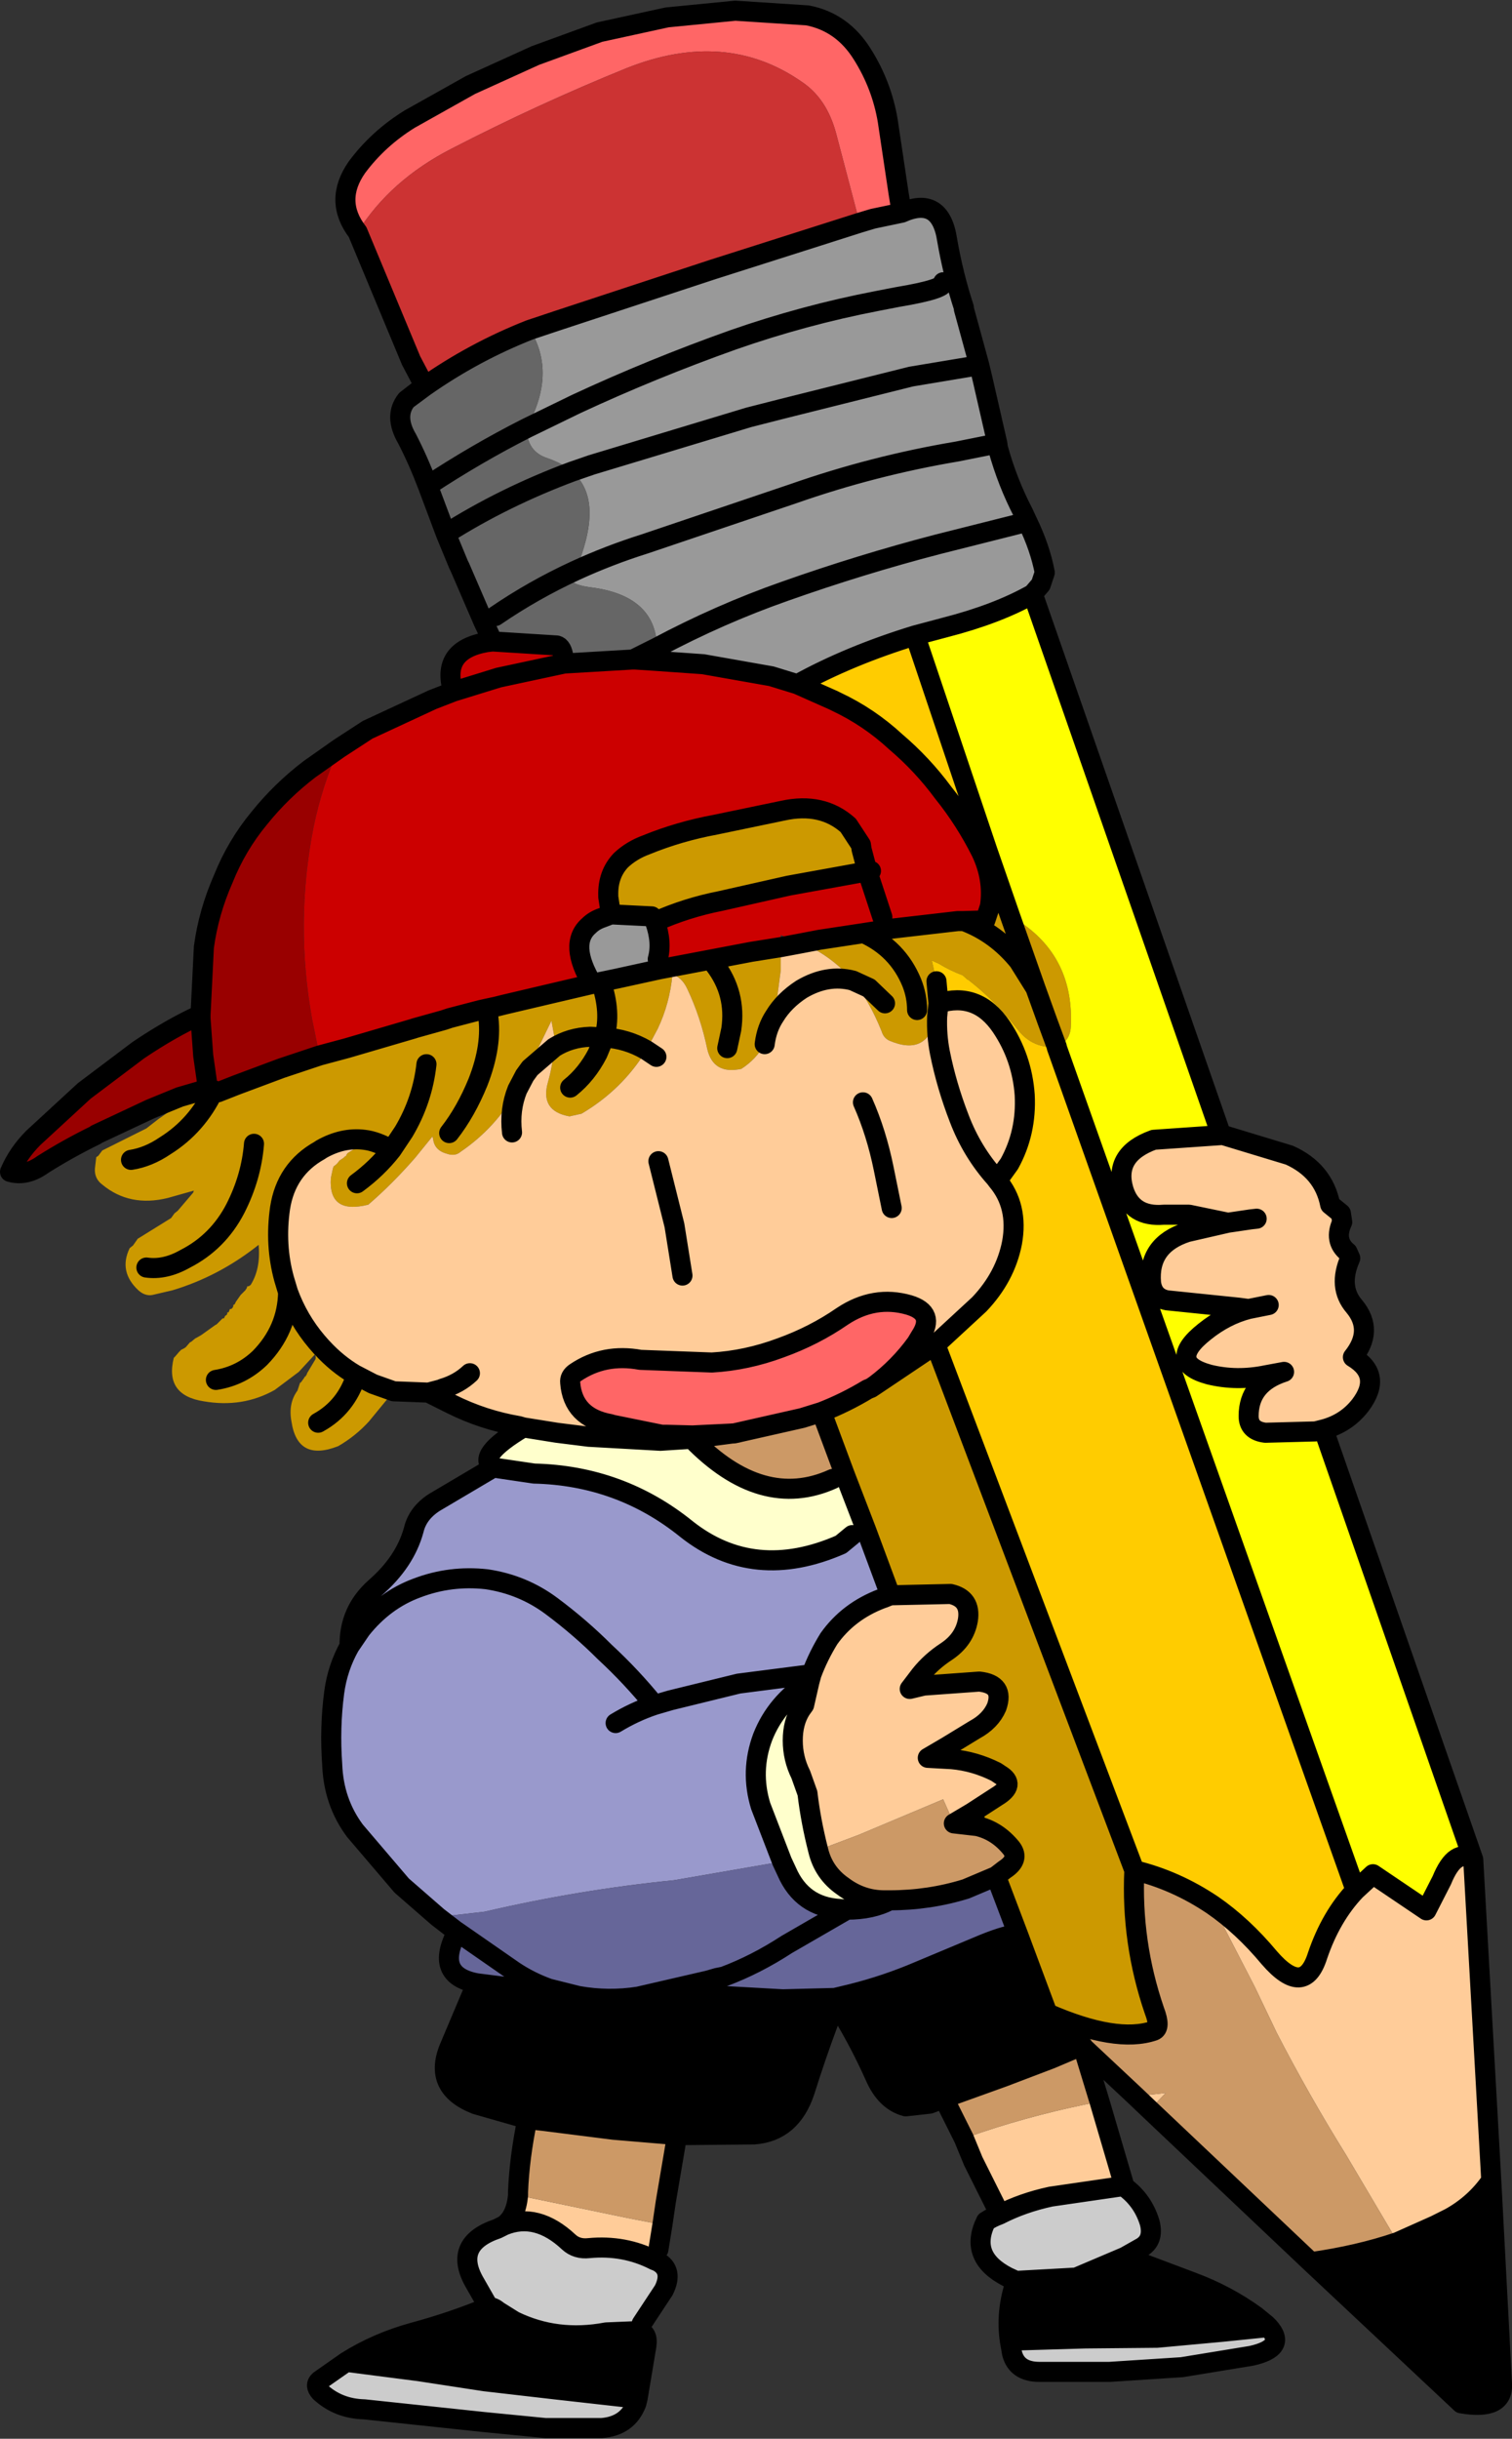 <?xml version="1.0" encoding="UTF-8" standalone="no"?>
<svg xmlns:xlink="http://www.w3.org/1999/xlink" height="182.3px" width="113.1px" xmlns="http://www.w3.org/2000/svg">
  <rect width="100%" height="100%" fill="#333333" stroke="none"/>
  <g transform="matrix(1.0, 0.0, 0.0, 1.0, 56.55, 91.15)">
    <path d="M-29.8 -73.8 Q-31.6 -76.15 -29.85 -78.65 -28.25 -80.8 -25.9 -82.25 L-21.35 -84.8 -16.5 -87.0 -11.7 -88.75 -6.65 -89.85 -1.55 -90.35 3.85 -90.0 Q6.45 -89.5 7.95 -87.1 9.4 -84.8 9.85 -82.15 L10.65 -76.8 10.9 -75.25 8.75 -74.8 7.75 -74.5 6.0 -81.15 Q5.3 -83.8 3.4 -85.05 -2.3 -89.0 -9.7 -86.05 -16.35 -83.35 -22.75 -80.05 -27.35 -77.7 -29.8 -73.8 M-7.05 16.1 L-10.5 15.4 -10.75 15.35 -10.9 15.3 Q-13.7 14.8 -13.9 12.2 -13.95 11.75 -13.5 11.45 -11.35 10.0 -8.65 10.5 L-3.3 10.7 Q-0.7 10.55 1.85 9.6 4.35 8.7 6.45 7.25 8.85 5.65 11.45 6.4 13.45 7.0 12.3 8.75 L12.0 9.25 Q10.7 11.05 8.9 12.4 L8.6 12.6 8.35 12.7 Q6.7 13.7 4.9 14.4 L3.45 14.85 -1.2 15.9 -1.65 16.0 -4.75 16.15 -6.7 16.1 -7.05 16.1" fill="#ff6666" fill-rule="evenodd" stroke="none"/>
    <path d="M-24.8 -62.3 L-25.8 -64.2 -27.8 -69.0 -29.8 -73.8 Q-27.35 -77.7 -22.75 -80.05 -16.35 -83.35 -9.7 -86.05 -2.3 -89.0 3.4 -85.05 5.3 -83.8 6.0 -81.15 L7.75 -74.5 -3.25 -71.0 -14.95 -67.15 -16.9 -66.5 Q-21.1 -64.85 -24.8 -62.25 L-24.8 -62.3" fill="#cc3333" fill-rule="evenodd" stroke="none"/>
    <path d="M10.9 -75.25 Q13.8 -76.55 14.3 -73.2 14.75 -70.6 15.55 -68.15 L15.55 -68.05 16.7 -63.85 16.95 -62.8 18.05 -58.0 18.1 -57.65 Q18.8 -55.1 20.0 -52.8 L20.3 -52.15 Q21.25 -50.2 21.6 -48.35 L21.3 -47.45 20.7 -46.75 Q18.05 -45.25 14.15 -44.25 L11.9 -43.65 Q7.0 -42.15 3.1 -40.0 L1.15 -40.6 -3.95 -41.5 -7.5 -41.75 -9.05 -41.85 -9.1 -41.9 -7.4 -42.75 Q-2.7 -45.25 2.15 -46.95 7.8 -48.95 13.55 -50.45 L20.3 -52.15 13.55 -50.45 Q7.8 -48.95 2.15 -46.95 -2.7 -45.25 -7.4 -42.75 -7.5 -46.65 -12.4 -47.25 -14.6 -47.55 -13.5 -48.5 -12.45 -51.0 -12.45 -52.8 -12.45 -54.75 -13.75 -55.9 -14.45 -56.5 -15.6 -56.9 -17.15 -57.4 -17.15 -59.15 L-17.15 -59.2 Q-14.9 -63.25 -16.9 -66.5 L-14.95 -67.15 -3.25 -71.0 7.75 -74.5 8.75 -74.8 10.9 -75.25 M16.7 -63.85 L11.6 -63.0 2.0 -60.6 -0.55 -59.95 -12.3 -56.4 -13.75 -55.9 -12.3 -56.4 -0.55 -59.95 2.0 -60.6 11.6 -63.0 16.7 -63.85 M14.0 -70.05 Q14.2 -69.55 10.6 -68.95 L9.05 -68.65 Q3.6 -67.6 -1.7 -65.75 -7.75 -63.6 -13.45 -60.95 L-17.15 -59.15 -13.45 -60.95 Q-7.75 -63.6 -1.7 -65.75 3.6 -67.6 9.05 -68.65 L10.6 -68.95 Q14.2 -69.55 14.0 -70.05 M18.05 -58.0 L15.05 -57.4 Q8.8 -56.35 2.8 -54.25 L-8.3 -50.5 Q-11.0 -49.65 -13.5 -48.5 -11.0 -49.65 -8.3 -50.5 L2.8 -54.25 Q8.8 -56.35 15.05 -57.4 L18.05 -58.0 M-12.25 -17.6 Q-14.05 -20.6 -12.5 -21.95 -12.1 -22.35 -11.5 -22.55 L-10.85 -22.8 -7.8 -22.65 -7.55 -22.25 Q-7.0 -20.7 -7.35 -19.45 L-7.2 -18.7 -10.4 -18.0 -11.6 -17.75 -12.25 -17.6" fill="#999999" fill-rule="evenodd" stroke="none"/>
    <path d="M-31.2 -35.2 L-29.05 -36.6 -24.2 -38.85 -22.65 -39.45 Q-23.6 -42.55 -20.15 -43.15 L-19.7 -43.2 -14.9 -42.9 Q-14.5 -42.8 -14.4 -42.0 L-14.35 -41.55 -9.25 -41.85 -9.05 -41.85 -7.5 -41.75 -3.95 -41.5 1.15 -40.6 3.1 -40.0 5.8 -38.8 6.0 -38.7 Q8.45 -37.55 10.45 -35.7 12.45 -34.0 14.0 -31.9 15.65 -29.85 16.85 -27.45 17.8 -25.45 17.5 -23.4 L17.15 -22.35 15.55 -22.3 15.1 -22.3 9.9 -21.7 9.65 -21.65 8.05 -21.4 4.75 -20.9 3.45 -20.65 1.85 -21.25 1.85 -20.35 -0.35 -20.0 -5.35 -19.05 -7.2 -18.7 -7.35 -19.45 Q-7.0 -20.7 -7.55 -22.25 -5.2 -23.3 -2.65 -23.8 L2.45 -24.95 7.7 -25.9 8.35 -25.95 8.55 -25.95 8.6 -26.05 8.35 -25.95 7.9 -27.65 7.85 -28.0 6.9 -29.45 Q4.95 -31.2 2.0 -30.55 L-3.05 -29.5 Q-5.75 -29.0 -8.2 -28.0 -9.3 -27.6 -10.1 -26.85 -11.1 -25.8 -11.05 -24.2 L-11.05 -24.1 -10.85 -22.8 -11.5 -22.55 Q-12.1 -22.35 -12.5 -21.95 -14.05 -20.6 -12.25 -17.6 L-15.45 -16.85 -18.85 -16.05 -19.45 -15.9 -20.15 -15.75 -20.6 -15.65 -22.9 -15.05 -23.35 -14.9 -24.15 -15.3 -24.8 -15.25 -24.9 -15.2 Q-25.55 -14.85 -25.65 -14.25 L-30.6 -12.8 -32.65 -12.25 -33.2 -14.95 Q-34.5 -22.15 -33.1 -29.3 -32.45 -32.45 -31.2 -35.2 M9.45 -22.6 L8.35 -25.95 9.45 -22.6 M-22.65 -39.45 L-19.25 -40.5 -14.35 -41.55 -19.25 -40.5 -22.65 -39.45" fill="#cc0000" fill-rule="evenodd" stroke="none"/>
    <path d="M-43.1 -9.15 L-45.3 -8.25 -49.35 -6.35 -49.4 -6.3 Q-51.45 -5.3 -53.35 -4.1 -54.6 -3.2 -55.8 -3.55 -55.2 -4.95 -54.05 -6.1 L-50.25 -9.6 -46.2 -12.65 Q-43.75 -14.3 -41.55 -15.3 L-41.3 -20.35 Q-40.95 -22.95 -39.85 -25.45 -38.85 -27.95 -37.15 -30.0 -35.5 -32.05 -33.4 -33.65 L-31.2 -35.2 Q-32.45 -32.45 -33.1 -29.3 -34.5 -22.15 -33.2 -14.95 L-32.65 -12.25 -35.5 -11.3 -38.85 -10.05 -40.25 -9.5 -40.55 -9.65 -41.0 -9.8 Q-41.0 -9.7 -41.55 -9.6 L-43.1 -9.15 M-41.55 -15.3 L-41.55 -15.0 -41.35 -12.25 -41.0 -9.8 -41.35 -12.25 -41.55 -15.0 -41.55 -15.3" fill="#990000" fill-rule="evenodd" stroke="none"/>
    <path d="M-19.7 -43.2 L-20.0 -43.85 -20.4 -44.7 -22.15 -48.75 -22.25 -48.95 -23.2 -51.25 -24.1 -53.65 -24.55 -54.85 Q-25.25 -56.7 -26.1 -58.35 -27.1 -60.05 -26.15 -61.25 L-24.8 -62.25 Q-21.1 -64.85 -16.9 -66.5 -14.9 -63.25 -17.15 -59.2 L-17.15 -59.15 Q-17.15 -57.4 -15.6 -56.9 -14.45 -56.5 -13.75 -55.9 -12.45 -54.75 -12.45 -52.8 -12.45 -51.0 -13.5 -48.5 -14.6 -47.55 -12.4 -47.25 -7.5 -46.65 -7.4 -42.75 L-9.1 -41.9 -9.25 -41.85 -14.35 -41.55 -14.4 -42.0 Q-14.5 -42.8 -14.9 -42.9 L-19.7 -43.2 M-17.15 -59.15 Q-20.9 -57.25 -24.55 -54.85 -20.9 -57.25 -17.15 -59.15 M-13.75 -55.9 Q-18.85 -54.0 -23.2 -51.25 -18.85 -54.0 -13.75 -55.9 M-13.5 -48.5 Q-16.65 -47.05 -19.5 -45.1 -16.65 -47.05 -13.5 -48.5" fill="#666666" fill-rule="evenodd" stroke="none"/>
    <path d="M-27.1 12.85 L-28.95 15.1 Q-29.95 16.2 -31.25 16.95 -34.3 18.15 -34.75 15.1 -35.0 13.75 -34.3 12.8 L-34.1 12.2 -34.05 12.2 -33.8 11.85 -33.75 11.75 -33.7 11.75 -33.65 11.65 -33.6 11.6 -33.6 11.55 -33.55 11.45 -32.95 10.45 Q-32.9 10.2 -33.0 10.1 L-34.2 11.4 -36.0 12.75 Q-38.4 14.1 -41.3 13.6 -44.25 13.15 -43.55 10.35 L-43.45 10.25 -43.15 9.9 -43.05 9.8 -43.0 9.75 -42.8 9.65 -42.65 9.55 -42.35 9.2 -42.25 9.15 -41.95 8.9 -41.85 8.85 -41.5 8.65 -40.45 7.9 -40.35 7.85 -40.25 7.75 -39.9 7.4 -39.8 7.4 -39.7 7.2 -39.6 7.15 -39.55 7.05 -39.55 7.0 -39.55 6.95 -39.45 6.95 -39.35 6.7 -39.25 6.7 -39.15 6.6 -39.1 6.5 -39.1 6.4 -39.0 6.35 -38.9 6.15 -38.55 5.65 -38.2 5.3 -38.1 5.15 -38.05 5.0 -37.95 5.0 -37.8 4.9 Q-37.05 3.7 -37.2 1.95 L-37.2 1.9 Q-40.15 4.25 -43.65 5.3 L-45.15 5.65 Q-45.7 5.75 -46.2 5.3 -47.7 3.9 -46.85 2.15 L-46.6 1.95 -46.25 1.45 -43.75 -0.1 -43.5 -0.45 -43.25 -0.65 -42.1 -2.0 -42.05 -2.15 -44.0 -1.6 Q-46.85 -0.9 -48.9 -2.6 -49.5 -3.05 -49.45 -3.8 L-49.35 -4.65 -49.2 -4.75 -48.9 -5.15 -48.8 -5.2 -45.6 -6.8 -44.7 -7.5 -43.7 -8.2 -43.65 -8.3 -43.45 -8.7 -43.45 -8.75 -43.4 -8.75 -43.25 -9.0 -43.1 -9.1 -43.1 -9.15 -41.55 -9.6 Q-41.0 -9.7 -41.0 -9.8 L-40.55 -9.65 -40.25 -9.5 -38.85 -10.05 -35.5 -11.3 -32.65 -12.25 -30.6 -12.8 -25.65 -14.25 Q-25.55 -14.85 -24.9 -15.2 L-24.8 -15.25 -24.15 -15.3 -23.35 -14.9 -25.5 -14.3 -25.65 -14.25 -25.5 -14.3 -23.35 -14.9 -22.85 -14.55 -22.9 -15.05 -20.6 -15.65 -20.15 -15.75 -19.45 -15.9 -19.35 -15.15 -19.15 -15.55 -18.85 -16.05 -15.45 -16.85 -12.25 -17.6 -11.6 -17.75 -10.4 -18.0 -7.2 -18.7 -5.35 -19.05 -0.35 -20.0 1.85 -20.35 1.85 -18.6 1.4 -15.2 0.95 -13.85 0.65 -13.1 Q0.0 -11.95 -1.1 -11.25 -3.2 -10.8 -3.65 -12.75 -4.15 -15.15 -5.15 -17.25 -5.55 -18.1 -6.25 -18.3 -6.45 -16.15 -7.35 -14.25 L-8.2 -12.65 Q-10.0 -9.7 -13.05 -7.9 L-13.95 -7.7 Q-16.2 -8.1 -15.55 -10.3 -15.2 -11.55 -15.1 -12.85 -13.9 -13.6 -12.4 -13.65 L-11.35 -13.6 Q-10.8 -15.45 -11.6 -17.75 -10.8 -15.45 -11.35 -13.6 L-12.4 -13.65 Q-13.9 -13.6 -15.1 -12.85 L-15.1 -13.75 -15.3 -14.85 -17.05 -11.25 -17.3 -10.75 -17.85 -9.7 Q-19.45 -6.85 -22.1 -5.05 -22.5 -4.7 -23.1 -4.9 -24.05 -5.15 -24.15 -6.0 L-24.2 -6.2 -25.5 -4.6 Q-27.2 -2.65 -29.0 -1.1 -32.0 -0.35 -31.8 -3.1 L-31.65 -3.8 -31.6 -3.95 -31.35 -4.15 -31.15 -4.4 -30.85 -4.6 -30.75 -4.7 -30.65 -4.75 -30.65 -4.8 -30.55 -4.95 -29.75 -5.45 -29.3 -5.95 Q-30.9 -6.15 -32.5 -5.25 L-32.65 -5.15 Q-35.15 -3.75 -35.6 -0.85 -36.0 1.9 -35.3 4.45 L-35.0 5.45 Q-34.25 7.5 -32.85 9.15 L-32.5 9.55 -32.45 9.6 Q-31.35 10.8 -30.0 11.6 L-29.9 11.65 -28.65 12.3 -27.1 12.85 M-10.85 -22.8 L-11.05 -24.1 -10.9 -24.2 -11.05 -24.2 Q-11.1 -25.8 -10.1 -26.85 -9.3 -27.6 -8.2 -28.0 -5.75 -29.0 -3.05 -29.5 L2.0 -30.55 Q4.95 -31.2 6.9 -29.45 L6.85 -28.15 7.85 -28.0 7.9 -27.65 8.35 -25.95 8.6 -26.05 8.55 -25.95 8.35 -25.95 8.2 -25.95 7.7 -25.9 8.2 -25.95 8.35 -25.95 8.2 -25.95 8.35 -25.95 7.7 -25.9 2.45 -24.95 -2.65 -23.8 Q-5.2 -23.3 -7.55 -22.25 L-7.8 -22.65 -10.85 -22.8 M-29.3 -5.95 Q-28.4 -5.85 -27.25 -5.2 L-26.35 -6.55 Q-24.95 -8.9 -24.65 -11.6 -24.95 -8.9 -26.35 -6.55 L-27.25 -5.2 Q-28.35 -3.8 -29.85 -2.7 -28.35 -3.8 -27.25 -5.2 -28.4 -5.85 -29.3 -5.95 M-46.75 -4.45 Q-45.45 -4.65 -44.2 -5.5 -41.8 -7.0 -40.55 -9.65 -41.8 -7.0 -44.2 -5.5 -45.45 -4.65 -46.75 -4.45 M-40.4 12.0 Q-38.5 11.7 -37.1 10.35 -35.05 8.25 -35.0 5.45 -35.05 8.25 -37.1 10.35 -38.5 11.7 -40.4 12.0 M-32.75 15.2 Q-30.65 14.05 -29.9 11.65 -30.65 14.05 -32.75 15.2 M-45.6 3.6 Q-44.2 3.8 -42.7 2.95 -40.25 1.7 -38.95 -0.8 -37.75 -3.15 -37.55 -5.65 -37.75 -3.15 -38.95 -0.8 -40.25 1.7 -42.7 2.95 -44.2 3.8 -45.6 3.6 M15.55 -22.3 L17.15 -22.35 17.5 -23.4 Q18.25 -23.15 19.0 -22.7 L19.95 -22.1 Q23.8 -19.4 23.55 -14.4 23.5 -13.35 22.55 -12.9 L22.5 -12.9 21.8 -14.8 20.9 -17.3 21.8 -14.8 22.5 -12.9 Q20.75 -12.75 19.65 -14.1 L18.95 -14.95 Q17.55 -16.6 15.95 -17.85 L15.9 -17.9 15.85 -17.9 15.45 -18.25 Q14.5 -18.6 13.7 -19.1 L13.15 -19.35 13.5 -17.8 Q13.7 -16.5 13.45 -15.15 12.85 -12.15 10.0 -13.35 9.55 -13.55 9.4 -14.05 8.5 -16.3 7.25 -17.85 5.65 -19.7 3.45 -20.65 L4.75 -20.9 8.05 -21.4 9.65 -21.65 9.9 -21.7 15.1 -22.3 15.55 -22.3 Q17.95 -21.4 19.65 -19.3 L20.9 -17.3 19.0 -22.7 20.9 -17.3 19.65 -19.3 Q17.95 -21.4 15.55 -22.3 M13.5 9.55 L28.3 48.65 Q28.05 54.05 29.8 59.15 30.3 60.45 29.75 60.65 26.95 61.6 21.8 59.35 L19.6 53.45 17.95 49.1 18.6 48.6 Q19.75 47.85 19.1 47.0 18.05 45.7 16.55 45.35 L16.15 44.35 18.0 43.15 Q19.5 42.25 18.25 41.5 L17.95 41.3 Q16.35 40.5 14.65 40.35 L14.3 39.4 16.35 38.15 Q17.55 37.5 18.0 36.45 18.6 34.75 16.7 34.55 L12.55 34.85 12.3 34.05 Q13.1 33.05 14.25 32.3 15.6 31.4 15.85 29.95 16.1 28.35 14.55 28.0 L10.05 28.1 8.25 23.25 6.65 19.1 4.9 14.4 Q6.7 13.7 8.35 12.7 L8.6 12.6 8.75 12.5 8.9 12.4 12.7 9.85 13.5 9.55 M9.65 -16.15 L8.45 -17.3 7.25 -17.85 8.45 -17.3 9.65 -16.15 M12.05 -15.65 Q12.05 -16.7 11.65 -17.7 10.6 -20.25 8.05 -21.4 10.6 -20.25 11.65 -17.7 12.05 -16.7 12.05 -15.65 M-2.15 -12.8 L-1.85 -14.2 Q-1.45 -16.9 -3.1 -19.05 -1.45 -16.9 -1.85 -14.2 L-2.15 -12.8 M1.4 -15.2 Q0.8 -14.3 0.65 -13.1 0.8 -14.3 1.4 -15.2 M-13.9 -9.85 Q-12.65 -10.85 -11.85 -12.4 L-11.35 -13.6 Q-9.65 -13.5 -8.2 -12.65 -9.65 -13.5 -11.35 -13.6 L-11.85 -12.4 Q-12.65 -10.85 -13.9 -9.85 M-22.95 -6.45 Q-21.7 -8.05 -20.8 -10.25 -19.7 -13.05 -20.05 -15.3 -19.7 -13.05 -20.8 -10.25 -21.7 -8.05 -22.95 -6.45" fill="#cc9900" fill-rule="evenodd" stroke="none"/>
    <path d="M34.8 -6.3 L34.95 -6.3 39.9 -4.8 Q42.45 -3.65 42.95 -1.1 L43.75 -0.45 43.85 0.2 Q43.2 1.6 44.25 2.45 L44.45 2.9 Q43.5 5.05 44.75 6.5 46.25 8.3 44.65 10.3 46.9 11.65 45.2 13.9 44.15 15.25 42.45 15.7 L41.85 15.85 38.1 15.95 Q36.85 15.8 36.85 14.7 36.85 12.25 39.5 11.4 L38.15 11.65 Q35.95 12.1 33.9 11.6 32.25 11.15 32.2 10.35 32.1 9.55 33.55 8.4 35.1 7.15 36.85 6.7 L38.35 6.4 36.85 6.7 36.1 6.6 30.75 6.05 Q29.7 5.85 29.55 4.75 29.3 1.9 32.25 0.95 L35.3 0.25 32.4 -0.35 32.35 -0.35 32.25 -0.35 30.5 -0.35 Q28.15 -0.15 27.5 -2.2 26.7 -4.85 29.75 -5.95 L34.8 -6.3 M53.65 47.85 L55.0 71.85 Q53.8 73.6 51.9 74.65 L50.8 75.2 48.0 76.45 44.15 69.95 Q41.35 65.45 38.95 60.8 L37.3 57.35 34.15 51.25 Q36.4 52.8 38.4 55.2 41.0 58.2 42.0 55.05 43.0 52.1 44.85 50.15 L46.15 48.95 50.15 51.65 51.3 49.4 Q52.3 46.95 53.65 47.85 M29.45 66.55 L28.4 65.55 30.65 65.3 29.45 66.55 M25.7 65.95 L27.55 72.25 22.05 73.05 Q19.95 73.5 18.2 74.4 L18.0 73.9 16.25 70.4 15.55 68.7 16.85 68.25 Q21.2 66.8 25.7 65.95 M-7.0 75.15 L-7.3 77.0 -7.6 77.8 Q-9.85 76.65 -12.5 76.9 -13.4 77.0 -14.0 76.45 -16.4 74.2 -18.85 75.2 -17.95 74.55 -17.8 72.95 L-9.35 74.7 -7.0 75.15 M-17.4 15.55 L-17.75 15.45 Q-20.4 15.0 -22.8 13.8 L-23.45 12.65 -23.55 12.7 -24.5 12.95 -27.1 12.85 -28.65 12.3 -29.9 11.65 -30.0 11.6 Q-31.35 10.8 -32.45 9.6 L-32.5 9.55 -32.85 9.15 Q-34.25 7.5 -35.0 5.45 L-35.3 4.45 Q-36.0 1.9 -35.6 -0.85 -35.15 -3.75 -32.65 -5.15 L-32.5 -5.25 Q-30.9 -6.15 -29.3 -5.95 L-29.75 -5.45 -30.55 -4.95 -30.65 -4.8 -30.65 -4.75 -30.75 -4.7 -30.85 -4.6 -31.15 -4.4 -31.35 -4.15 -31.6 -3.95 -31.65 -3.8 -31.8 -3.1 Q-32.0 -0.35 -29.0 -1.1 -27.2 -2.65 -25.5 -4.6 L-24.2 -6.2 -24.15 -6.0 Q-24.05 -5.15 -23.1 -4.9 -22.5 -4.7 -22.1 -5.05 -19.45 -6.85 -17.85 -9.7 -18.45 -8.2 -18.25 -6.5 -18.45 -8.2 -17.85 -9.7 L-17.3 -10.75 -17.05 -11.25 -15.3 -14.85 -15.1 -13.75 -15.1 -12.85 -16.9 -11.3 -17.3 -10.75 -16.9 -11.3 -15.1 -12.85 Q-15.2 -11.55 -15.55 -10.3 -16.2 -8.1 -13.95 -7.7 L-13.05 -7.9 Q-10.0 -9.7 -8.2 -12.65 L-7.35 -14.25 Q-6.45 -16.15 -6.25 -18.3 -5.55 -18.1 -5.15 -17.25 -4.15 -15.15 -3.65 -12.75 -3.2 -10.8 -1.1 -11.25 0.0 -11.95 0.65 -13.1 L0.95 -13.85 1.4 -15.2 1.85 -18.6 1.85 -20.35 3.45 -20.65 Q5.65 -19.7 7.25 -17.85 5.35 -18.35 3.4 -17.2 2.1 -16.35 1.4 -15.2 2.1 -16.35 3.4 -17.2 5.35 -18.35 7.25 -17.85 8.5 -16.3 9.4 -14.05 9.55 -13.55 10.0 -13.35 12.85 -12.15 13.45 -15.15 L13.55 -15.15 Q13.5 -13.8 13.75 -12.5 14.25 -10.0 15.2 -7.55 16.15 -5.05 17.9 -3.1 L18.05 -2.9 Q19.65 -1.0 19.15 1.75 18.65 4.3 16.7 6.35 L13.45 9.35 12.7 9.85 12.0 9.25 12.3 8.75 Q13.45 7.0 11.45 6.4 8.85 5.65 6.45 7.25 4.35 8.7 1.85 9.6 -0.7 10.55 -3.3 10.7 L-8.65 10.5 Q-11.35 10.0 -13.5 11.45 -13.95 11.75 -13.9 12.2 -13.7 14.8 -10.9 15.3 L-10.75 15.35 -10.5 15.4 -7.05 16.1 -7.15 16.55 -12.5 16.25 -14.9 15.95 -17.4 15.55 M13.65 -16.15 Q16.55 -17.05 18.35 -14.4 19.9 -12.1 20.1 -9.3 20.25 -6.5 18.95 -4.15 L18.05 -2.9 17.9 -3.1 Q16.15 -5.05 15.2 -7.55 14.25 -10.0 13.75 -12.5 13.5 -13.8 13.55 -15.15 L13.65 -16.15 M-7.45 -12.15 L-8.2 -12.65 -7.45 -12.15 M10.15 -0.85 L9.55 -3.8 Q9.0 -6.5 8.0 -8.75 9.0 -6.5 9.55 -3.8 L10.15 -0.85 M-5.5 4.2 L-6.1 0.45 -7.3 -4.35 -6.1 0.45 -5.5 4.2 M-21.4 11.5 Q-22.25 12.3 -23.45 12.65 -22.25 12.3 -21.4 11.5 M4.15 34.0 Q4.65 32.65 5.45 31.35 6.9 29.3 9.4 28.35 L9.55 28.3 10.05 28.1 14.55 28.0 Q16.1 28.35 15.85 29.95 15.6 31.4 14.25 32.3 13.1 33.05 12.3 34.05 L11.5 35.1 12.55 34.85 16.7 34.55 Q18.6 34.75 18.0 36.45 17.55 37.5 16.35 38.15 L14.3 39.4 12.85 40.25 14.65 40.35 Q16.35 40.5 17.95 41.3 L18.25 41.5 Q19.5 42.25 18.0 43.15 L16.15 44.35 14.8 45.15 14.0 43.35 7.7 46.0 4.65 47.15 Q4.1 45.0 3.85 42.9 L3.35 41.5 Q2.75 40.3 2.75 38.95 2.75 37.6 3.35 36.65 L3.6 36.3 4.0 34.55 4.15 34.0 M35.3 0.25 L35.65 0.2 37.0 0.0 37.45 -0.05 37.0 0.0 35.65 0.2 35.3 0.25" fill="#ffcc99" fill-rule="evenodd" stroke="none"/>
    <path d="M-23.8 52.15 L-26.5 49.8 -30.0 45.7 Q-31.6 43.55 -31.7 40.75 -31.9 38.0 -31.55 35.35 -31.3 33.5 -30.4 31.9 -30.45 29.3 -28.5 27.55 -26.25 25.6 -25.6 23.2 -25.3 21.95 -24.05 21.15 L-19.65 18.55 -16.6 19.0 Q-10.15 19.15 -5.2 23.15 -0.15 27.15 6.35 24.3 L7.2 23.6 8.25 23.25 10.05 28.1 9.55 28.3 9.4 28.35 Q6.9 29.3 5.45 31.35 4.65 32.65 4.15 34.0 L4.0 34.55 Q1.5 36.15 0.5 38.7 -0.45 41.25 0.35 43.85 L1.95 48.0 -6.15 49.4 Q-13.2 50.1 -20.3 51.75 L-23.8 52.15 M-30.4 31.9 L-29.55 30.65 Q-27.8 28.45 -25.35 27.55 -22.85 26.6 -20.15 26.9 -17.45 27.3 -15.3 28.9 -13.15 30.5 -11.3 32.35 -9.3 34.2 -7.6 36.3 -9.1 36.8 -10.5 37.65 -9.1 36.8 -7.6 36.3 -9.3 34.2 -11.3 32.35 -13.15 30.5 -15.3 28.9 -17.45 27.3 -20.15 26.9 -22.85 26.6 -25.35 27.55 -27.8 28.45 -29.55 30.65 L-30.4 31.9 M-7.6 36.3 L-6.4 35.95 -1.3 34.7 4.15 34.0 -1.3 34.7 -6.4 35.95 -7.6 36.3" fill="#9999cc" fill-rule="evenodd" stroke="none"/>
    <path d="M20.7 -46.75 L34.8 -6.3 29.75 -5.95 Q26.7 -4.85 27.5 -2.2 28.15 -0.15 30.5 -0.35 L32.25 -0.35 32.25 0.95 Q29.3 1.9 29.55 4.75 29.7 5.85 30.75 6.05 L36.1 6.6 36.85 6.7 Q35.1 7.15 33.55 8.4 32.1 9.55 32.2 10.35 32.25 11.15 33.9 11.6 35.95 12.1 38.15 11.65 L39.5 11.4 Q36.85 12.25 36.85 14.7 36.85 15.8 38.1 15.95 L41.85 15.85 42.45 15.7 53.65 47.85 Q52.3 46.95 51.3 49.4 L50.15 51.65 46.15 48.95 44.85 50.15 22.5 -12.85 22.55 -12.9 Q23.5 -13.35 23.55 -14.4 23.8 -19.4 19.95 -22.1 L19.0 -22.7 17.3 -27.6 11.9 -43.65 14.15 -44.25 Q18.05 -45.25 20.7 -46.75" fill="#ffff00" fill-rule="evenodd" stroke="none"/>
    <path d="M16.85 -27.45 Q15.65 -29.85 14.0 -31.9 12.45 -34.0 10.45 -35.7 8.45 -37.55 6.0 -38.7 L5.8 -38.8 3.1 -40.0 Q7.0 -42.15 11.9 -43.65 L17.3 -27.6 16.85 -27.45 M22.5 -12.85 L44.85 50.15 Q43.0 52.1 42.0 55.05 41.0 58.2 38.4 55.2 36.4 52.8 34.15 51.25 31.4 49.4 28.3 48.65 L13.5 9.55 13.45 9.35 16.7 6.35 Q18.65 4.3 19.15 1.75 19.65 -1.0 18.05 -2.9 L18.95 -4.15 Q20.25 -6.5 20.1 -9.3 19.9 -12.1 18.35 -14.4 16.55 -17.05 13.65 -16.15 L13.5 -17.8 13.15 -19.35 13.7 -19.1 Q14.5 -18.6 15.45 -18.25 L15.85 -17.9 15.9 -17.9 15.95 -17.85 Q17.55 -16.6 18.95 -14.95 L19.65 -14.1 Q20.75 -12.75 22.5 -12.9 L22.5 -12.85" fill="#ffcc00" fill-rule="evenodd" stroke="none"/>
    <path d="M-19.65 18.55 Q-21.0 17.7 -17.4 15.55 L-14.9 15.95 -12.5 16.25 -7.15 16.55 -4.8 16.4 Q0.45 21.8 5.75 19.4 L6.65 19.1 8.25 23.25 7.2 23.6 6.35 24.3 Q-0.15 27.15 -5.2 23.15 -10.15 19.15 -16.6 19.0 L-19.65 18.55 M10.0 50.9 Q8.7 51.6 6.8 51.6 L6.3 51.55 Q3.45 51.4 2.3 48.75 L1.95 48.0 0.35 43.85 Q-0.45 41.25 0.5 38.7 1.5 36.15 4.0 34.55 L3.6 36.3 3.35 36.65 Q2.75 37.6 2.75 38.95 2.75 40.3 3.35 41.5 L3.85 42.9 Q4.1 45.0 4.65 47.15 5.05 48.85 6.5 49.85 7.9 50.9 9.6 50.9 L10.0 50.9" fill="#ffffcc" fill-rule="evenodd" stroke="none"/>
    <path d="M41.5 77.95 L29.45 66.55 30.65 65.3 28.4 65.55 24.45 61.85 25.7 65.95 Q21.2 66.8 16.85 68.25 L15.55 68.7 14.05 65.7 18.5 64.1 22.05 62.75 23.7 62.05 24.45 61.8 21.8 59.35 Q26.95 61.6 29.75 60.65 30.3 60.45 29.8 59.15 28.05 54.05 28.3 48.65 31.4 49.4 34.15 51.25 L37.3 57.35 38.95 60.8 Q41.35 65.45 44.15 69.95 L48.0 76.45 Q45.05 77.45 41.5 77.95 M-5.9 68.45 L-6.75 73.45 -7.0 75.15 -9.35 74.7 -17.8 72.95 -17.8 72.7 Q-17.7 70.15 -17.1 67.25 L-15.8 67.4 -10.65 68.05 -5.9 68.45 M-4.8 16.4 L-1.75 16.0 -1.65 16.0 -1.4 15.95 -1.2 15.9 3.45 14.85 4.9 14.4 6.65 19.1 5.75 19.4 Q0.45 21.8 -4.8 16.4 M16.55 45.35 Q18.05 45.7 19.1 47.0 19.75 47.85 18.6 48.6 L17.95 49.1 15.7 50.05 Q12.95 50.9 10.0 50.9 L9.6 50.9 Q7.9 50.9 6.5 49.85 5.05 48.85 4.65 47.15 L7.7 46.0 14.0 43.35 14.8 45.15 16.55 45.35 M24.45 61.85 L24.45 61.8 24.45 61.85" fill="#cc9966" fill-rule="evenodd" stroke="none"/>
    <path d="M-20.9 57.1 Q-24.1 56.5 -22.35 53.25 L-22.5 53.15 -23.8 52.15 -20.3 51.75 Q-13.2 50.1 -6.15 49.4 L1.95 48.0 2.3 48.75 Q3.45 51.4 6.3 51.55 L6.8 51.6 Q8.7 51.6 10.0 50.9 12.95 50.9 15.7 50.05 L17.95 49.1 19.6 53.45 Q18.85 53.45 17.1 54.15 L12.2 56.2 Q9.75 57.25 7.15 57.9 L5.9 58.2 2.0 58.3 -3.35 58.0 -3.6 56.9 -8.15 57.95 -8.8 58.1 Q-11.05 58.45 -13.3 58.05 L-15.5 57.5 Q-16.9 57.0 -18.1 56.2 L-18.15 57.45 -20.9 57.1 M-3.6 56.9 L-2.9 56.7 -2.4 56.6 Q0.0 55.7 2.3 54.2 L6.8 51.6 2.3 54.2 Q0.0 55.7 -2.4 56.6 L-2.9 56.7 -3.6 56.9 M-18.1 56.2 L-22.35 53.25 -18.1 56.2" fill="#666699" fill-rule="evenodd" stroke="none"/>
    <path d="M55.0 71.85 L55.8 87.0 Q55.95 89.05 52.75 88.5 L41.5 77.95 Q45.05 77.45 48.0 76.45 L50.8 75.2 51.9 74.65 Q53.8 73.6 55.0 71.85 M27.6 77.55 L32.65 79.45 Q35.2 80.4 37.35 81.95 L38.15 82.6 37.85 82.85 34.9 83.15 30.0 83.6 24.65 83.65 19.55 83.8 19.0 83.9 Q18.65 81.65 19.45 79.35 L23.95 79.1 27.6 77.55 M14.05 65.7 L13.0 66.1 11.2 66.3 Q9.7 65.9 8.9 64.05 7.8 61.6 6.5 59.45 L6.45 59.45 5.95 58.65 Q5.6 59.3 5.4 60.05 4.45 62.6 3.65 65.15 2.65 68.2 -0.15 68.4 L-5.45 68.45 -5.9 68.45 -10.65 68.05 -15.8 67.4 -17.1 67.25 -20.95 66.15 Q-24.15 64.9 -22.95 61.95 L-20.9 57.1 -18.15 57.45 -15.5 57.5 -13.3 58.05 Q-11.05 58.45 -8.8 58.1 L-3.35 58.0 2.0 58.3 5.9 58.2 7.15 57.9 Q9.75 57.25 12.2 56.2 L17.1 54.15 Q18.85 53.45 19.6 53.45 L21.8 59.35 24.45 61.8 23.7 62.05 22.05 62.75 18.5 64.1 14.05 65.7 M-8.8 83.1 Q-8.05 83.2 -8.2 84.2 L-8.85 88.1 -8.95 88.5 -9.75 88.05 -15.1 87.45 -20.3 86.85 -25.2 86.1 -30.65 85.4 Q-28.35 83.95 -25.6 83.2 -22.65 82.4 -20.0 81.3 -19.65 81.3 -19.3 81.6 L-18.1 82.35 Q-14.9 83.9 -11.2 83.2 L-8.8 83.1" fill="#000000" fill-rule="evenodd" stroke="none"/>
    <path d="M27.55 72.25 L27.6 72.35 Q28.95 73.35 29.45 75.0 29.8 76.35 28.75 76.9 L27.6 77.55 23.95 79.1 19.45 79.35 18.8 79.05 Q15.9 77.55 17.2 74.9 17.65 74.6 18.2 74.4 19.95 73.5 22.05 73.05 L27.55 72.25 M38.35 82.8 Q39.75 84.35 37.05 84.95 L31.85 85.8 26.45 86.15 21.2 86.15 Q19.5 86.15 19.15 84.75 L19.0 83.9 19.55 83.8 24.65 83.65 30.0 83.6 34.9 83.15 37.85 82.85 38.35 82.8 M-7.6 77.8 L-7.35 77.9 Q-6.15 78.55 -6.9 80.05 L-8.55 82.55 -8.8 83.1 -11.2 83.2 Q-14.9 83.9 -18.1 82.35 L-19.3 81.6 Q-19.65 81.3 -20.0 81.3 L-21.0 79.55 Q-22.75 76.6 -19.35 75.45 L-18.85 75.2 Q-16.4 74.2 -14.0 76.45 -13.4 77.0 -12.5 76.9 -9.85 76.65 -7.6 77.8 M-8.95 88.5 Q-9.6 90.2 -11.55 90.35 L-15.75 90.35 -20.35 89.9 -29.3 88.95 Q-31.25 88.9 -32.6 87.65 -33.05 87.15 -32.65 86.8 L-30.65 85.4 -25.2 86.1 -20.3 86.85 -15.1 87.45 -9.75 88.05 -8.95 88.5" fill="#cccccc" fill-rule="evenodd" stroke="none"/>
    <path d="M-29.8 -73.8 Q-31.6 -76.15 -29.85 -78.65 -28.25 -80.8 -25.9 -82.25 L-21.35 -84.8 -16.5 -87.0 -11.7 -88.75 -6.65 -89.85 -1.55 -90.35 3.85 -90.0 Q6.45 -89.5 7.95 -87.1 9.4 -84.8 9.85 -82.15 L10.65 -76.8 10.9 -75.25 Q13.8 -76.55 14.3 -73.2 14.75 -70.6 15.55 -68.15 L15.55 -68.05 16.7 -63.85 16.95 -62.8 18.05 -58.0 18.1 -57.65 Q18.8 -55.1 20.0 -52.8 L20.3 -52.15 Q21.25 -50.2 21.6 -48.35 L21.3 -47.45 20.7 -46.75 34.8 -6.3 34.95 -6.3 39.9 -4.8 Q42.45 -3.65 42.95 -1.1 L43.75 -0.45 43.85 0.2 Q43.2 1.6 44.25 2.45 L44.45 2.9 Q43.5 5.05 44.75 6.5 46.25 8.3 44.65 10.3 46.9 11.65 45.2 13.9 44.15 15.25 42.45 15.7 L53.65 47.85 55.0 71.85 55.8 87.0 Q55.95 89.05 52.75 88.5 L41.5 77.95 29.45 66.55 28.4 65.55 24.45 61.85 25.7 65.95 27.55 72.25 27.6 72.35 Q28.95 73.35 29.45 75.0 29.8 76.35 28.75 76.9 L27.6 77.55 32.65 79.45 Q35.2 80.4 37.35 81.95 L38.15 82.6 38.35 82.8 Q39.75 84.35 37.05 84.95 L31.85 85.8 26.45 86.15 21.2 86.15 Q19.5 86.15 19.15 84.75 L19.0 83.9 Q18.65 81.65 19.45 79.35 L18.8 79.05 Q15.9 77.55 17.2 74.9 17.65 74.6 18.2 74.4 19.95 73.5 22.05 73.05 L27.55 72.25 M18.0 73.9 L16.25 70.4 15.55 68.7 14.05 65.7 13.0 66.1 11.2 66.3 Q9.7 65.9 8.9 64.05 7.8 61.6 6.5 59.45 L6.45 59.45 5.95 58.65 Q5.6 59.3 5.4 60.05 4.45 62.6 3.65 65.15 2.65 68.2 -0.15 68.4 L-5.45 68.45 -5.9 68.45 -6.75 73.45 -7.0 75.15 -7.3 77.0 M-7.6 77.8 L-7.35 77.9 Q-6.15 78.55 -6.9 80.05 L-8.55 82.55 M-8.8 83.1 Q-8.05 83.2 -8.2 84.2 L-8.85 88.1 -8.95 88.5 Q-9.6 90.2 -11.55 90.35 L-15.75 90.35 -20.35 89.9 -29.3 88.95 Q-31.25 88.9 -32.6 87.65 -33.05 87.15 -32.65 86.8 L-30.65 85.4 Q-28.35 83.95 -25.6 83.2 -22.65 82.4 -20.0 81.3 L-21.0 79.55 Q-22.75 76.6 -19.35 75.45 L-18.85 75.2 Q-17.95 74.55 -17.8 72.95 L-17.8 72.7 Q-17.7 70.15 -17.1 67.25 L-20.95 66.15 Q-24.15 64.9 -22.95 61.95 L-20.9 57.1 Q-24.1 56.5 -22.35 53.25 L-22.5 53.15 -23.8 52.15 -26.5 49.8 -30.0 45.7 Q-31.6 43.55 -31.7 40.75 -31.9 38.0 -31.55 35.35 -31.3 33.5 -30.4 31.9 -30.45 29.3 -28.5 27.55 -26.25 25.6 -25.6 23.2 -25.3 21.95 -24.05 21.15 L-19.65 18.55 Q-21.0 17.7 -17.4 15.55 L-17.75 15.45 Q-20.4 15.0 -22.8 13.8 L-24.5 12.95 -27.1 12.85 -28.65 12.3 -29.9 11.65 Q-30.65 14.05 -32.75 15.2 M-43.1 -9.15 L-45.3 -8.25 -49.35 -6.35 -49.4 -6.3 Q-51.45 -5.3 -53.35 -4.1 -54.6 -3.2 -55.8 -3.55 -55.2 -4.95 -54.05 -6.1 L-50.25 -9.6 -46.2 -12.65 Q-43.75 -14.3 -41.55 -15.3 L-41.3 -20.35 Q-40.95 -22.95 -39.85 -25.45 -38.85 -27.95 -37.15 -30.0 -35.5 -32.05 -33.4 -33.65 L-31.2 -35.2 -29.05 -36.6 -24.2 -38.85 -22.65 -39.45 Q-23.6 -42.55 -20.15 -43.15 L-19.7 -43.2 -20.0 -43.85 -20.4 -44.7 -22.15 -48.75 -22.25 -48.95 -23.2 -51.25 -24.1 -53.65 -24.55 -54.85 Q-25.25 -56.7 -26.1 -58.35 -27.1 -60.05 -26.15 -61.25 L-24.8 -62.3 -25.8 -64.2 -27.8 -69.0 -29.8 -73.8 M7.75 -74.5 L8.75 -74.8 10.9 -75.25 M-16.9 -66.5 L-14.95 -67.15 -3.25 -71.0 7.75 -74.5 M-17.15 -59.15 L-13.45 -60.95 Q-7.75 -63.6 -1.7 -65.75 3.6 -67.6 9.05 -68.65 L10.6 -68.95 Q14.2 -69.55 14.0 -70.05 M-13.75 -55.9 L-12.3 -56.4 -0.55 -59.95 2.0 -60.6 11.6 -63.0 16.7 -63.85 M-24.8 -62.3 L-24.8 -62.25 Q-21.1 -64.85 -16.9 -66.5 M-13.5 -48.5 Q-11.0 -49.65 -8.3 -50.5 L2.8 -54.25 Q8.8 -56.35 15.05 -57.4 L18.05 -58.0 M-32.65 -12.25 L-30.6 -12.8 -25.65 -14.25 -25.5 -14.3 -23.35 -14.9 -22.9 -15.05 -20.6 -15.65 -20.15 -15.75 -19.45 -15.9 -18.85 -16.05 -15.45 -16.85 -12.25 -17.6 Q-14.05 -20.6 -12.5 -21.95 -12.1 -22.35 -11.5 -22.55 L-10.85 -22.8 -11.05 -24.1 -11.05 -24.2 Q-11.1 -25.8 -10.1 -26.85 -9.3 -27.6 -8.2 -28.0 -5.75 -29.0 -3.05 -29.5 L2.0 -30.55 Q4.95 -31.2 6.9 -29.45 L7.85 -28.0 7.9 -27.65 8.35 -25.95 8.6 -26.05 8.55 -25.95 8.35 -25.95 9.45 -22.6 M-29.3 -5.95 Q-30.9 -6.15 -32.5 -5.25 L-32.65 -5.15 Q-35.15 -3.75 -35.6 -0.85 -36.0 1.9 -35.3 4.45 L-35.0 5.45 Q-34.25 7.5 -32.85 9.15 L-32.5 9.55 -32.45 9.6 Q-31.35 10.8 -30.0 11.6 L-29.9 11.65 M-24.65 -11.6 Q-24.95 -8.9 -26.35 -6.55 L-27.25 -5.2 Q-28.35 -3.8 -29.85 -2.7 M-27.25 -5.2 Q-28.4 -5.85 -29.3 -5.95 M-41.0 -9.8 Q-41.0 -9.7 -41.55 -9.6 L-43.1 -9.15 M-40.25 -9.5 L-38.85 -10.05 -35.5 -11.3 -32.65 -12.25 M-40.55 -9.65 Q-41.8 -7.0 -44.2 -5.5 -45.45 -4.65 -46.75 -4.45 M-41.0 -9.8 L-41.35 -12.25 -41.55 -15.0 -41.55 -15.3 M-37.55 -5.65 Q-37.75 -3.15 -38.95 -0.8 -40.25 1.7 -42.7 2.95 -44.2 3.8 -45.6 3.6 M-35.0 5.45 Q-35.05 8.25 -37.1 10.35 -38.5 11.7 -40.4 12.0 M-7.4 -42.75 Q-2.7 -45.25 2.15 -46.95 7.8 -48.95 13.55 -50.45 L20.3 -52.15 M11.9 -43.65 L14.15 -44.25 Q18.05 -45.25 20.7 -46.75 M17.5 -23.4 L17.15 -22.35 15.55 -22.3 Q17.95 -21.4 19.65 -19.3 L20.9 -17.3 19.0 -22.7 17.3 -27.6 11.9 -43.65 Q7.0 -42.15 3.1 -40.0 L1.15 -40.6 -3.95 -41.5 -7.5 -41.75 -9.05 -41.85 -9.25 -41.85 -14.35 -41.55 -19.25 -40.5 -22.65 -39.45 M17.5 -23.4 Q17.8 -25.45 16.85 -27.45 15.65 -29.85 14.0 -31.9 12.45 -34.0 10.45 -35.7 8.45 -37.55 6.0 -38.7 L5.8 -38.8 3.1 -40.0 M22.5 -12.85 L44.85 50.15 46.15 48.95 50.15 51.65 51.3 49.4 Q52.3 46.95 53.65 47.85 M3.45 -20.65 L4.75 -20.9 8.05 -21.4 9.65 -21.65 9.9 -21.7 15.1 -22.3 15.55 -22.3 M13.5 -17.8 L13.65 -16.15 Q16.55 -17.05 18.35 -14.4 19.9 -12.1 20.1 -9.3 20.25 -6.5 18.95 -4.15 L18.05 -2.9 Q19.65 -1.0 19.15 1.75 18.65 4.3 16.7 6.35 L13.45 9.35 13.5 9.55 28.3 48.65 Q31.4 49.4 34.15 51.25 36.4 52.8 38.4 55.2 41.0 58.2 42.0 55.05 43.0 52.1 44.85 50.15 M-24.55 -54.85 Q-20.9 -57.25 -17.15 -59.15 M-7.4 -42.75 L-9.1 -41.9 -9.25 -41.85 M-14.4 -42.0 Q-14.5 -42.8 -14.9 -42.9 L-19.7 -43.2 M-19.5 -45.1 Q-16.65 -47.05 -13.5 -48.5 M-23.2 -51.25 Q-18.85 -54.0 -13.75 -55.9 M-10.85 -22.8 L-7.8 -22.65 -7.55 -22.25 Q-5.2 -23.3 -2.65 -23.8 L2.45 -24.95 7.7 -25.9 8.2 -25.95 8.35 -25.95 8.2 -25.95 M-12.25 -17.6 L-11.6 -17.75 -10.4 -18.0 -7.2 -18.7 -5.35 -19.05 -0.35 -20.0 1.85 -20.35 3.45 -20.65 M-7.35 -19.45 Q-7.0 -20.7 -7.55 -22.25 M7.25 -17.85 L8.45 -17.3 9.65 -16.15 M1.4 -15.2 Q2.1 -16.35 3.4 -17.2 5.35 -18.35 7.25 -17.85 M8.05 -21.4 Q10.6 -20.25 11.65 -17.7 12.05 -16.7 12.05 -15.65 M-8.2 -12.65 L-7.45 -12.15 M0.65 -13.1 Q0.8 -14.3 1.4 -15.2 M-3.1 -19.05 Q-1.45 -16.9 -1.85 -14.2 L-2.15 -12.8 M-7.3 -4.35 L-6.1 0.45 -5.5 4.2 M8.0 -8.75 Q9.0 -6.5 9.55 -3.8 L10.15 -0.85 M-15.1 -12.85 Q-13.9 -13.6 -12.4 -13.65 L-11.35 -13.6 Q-10.8 -15.45 -11.6 -17.75 M-17.3 -10.75 L-16.9 -11.3 -15.1 -12.85 M-8.2 -12.65 Q-9.65 -13.5 -11.35 -13.6 L-11.85 -12.4 Q-12.65 -10.85 -13.9 -9.85 M-20.05 -15.3 Q-19.7 -13.05 -20.8 -10.25 -21.7 -8.05 -22.95 -6.45 M-18.25 -6.5 Q-18.45 -8.2 -17.85 -9.7 L-17.3 -10.75 M-7.05 16.1 L-10.5 15.4 -10.75 15.35 -10.9 15.3 Q-13.7 14.8 -13.9 12.2 -13.95 11.75 -13.5 11.45 -11.35 10.0 -8.65 10.5 L-3.3 10.7 Q-0.7 10.55 1.85 9.6 4.35 8.7 6.45 7.25 8.85 5.65 11.45 6.4 13.45 7.0 12.3 8.75 L12.0 9.25 Q10.7 11.05 8.9 12.4 L12.7 9.85 13.45 9.35 M-7.15 16.55 L-12.5 16.25 -14.9 15.95 -17.4 15.55 M-1.65 16.0 L-4.75 16.15 -6.7 16.1 -7.05 16.1 M-7.15 16.55 L-4.8 16.4 -1.75 16.0 -1.65 16.0 -1.2 15.9 3.45 14.85 4.9 14.4 Q6.7 13.7 8.35 12.7 L8.6 12.6 8.9 12.4 8.75 12.5 8.6 12.6 M-24.5 12.95 L-23.55 12.7 -23.45 12.65 Q-22.25 12.3 -21.4 11.5 M-19.65 18.55 L-16.6 19.0 Q-10.15 19.15 -5.2 23.15 -0.15 27.15 6.35 24.3 L7.2 23.6 M8.25 23.25 L6.65 19.1 4.9 14.4 M5.75 19.4 Q0.45 21.8 -4.8 16.4 M-1.2 15.9 L-1.4 15.95 -1.65 16.0 M4.15 34.0 Q4.65 32.65 5.45 31.35 6.9 29.3 9.4 28.35 L9.55 28.3 10.05 28.1 8.25 23.25 M32.25 0.95 L35.3 0.25 32.4 -0.35 32.35 -0.35 32.25 -0.35 30.5 -0.35 Q28.15 -0.15 27.5 -2.2 26.7 -4.85 29.75 -5.95 L34.8 -6.3 M37.45 -0.05 L37.0 0.0 35.65 0.2 35.3 0.25 M20.9 -17.3 L21.8 -14.8 22.5 -12.9 22.5 -12.85 M13.55 -15.15 Q13.5 -13.8 13.75 -12.5 14.25 -10.0 15.2 -7.55 16.15 -5.05 17.9 -3.1 L18.05 -2.9 M13.65 -16.15 L13.55 -15.15 M36.85 6.7 Q35.1 7.15 33.55 8.4 32.1 9.55 32.2 10.35 32.25 11.15 33.9 11.6 35.95 12.1 38.15 11.65 L39.5 11.4 Q36.85 12.25 36.85 14.7 36.85 15.8 38.1 15.95 L41.85 15.85 42.45 15.7 M36.85 6.7 L38.35 6.4 M32.25 0.95 Q29.3 1.9 29.55 4.75 29.7 5.85 30.75 6.05 L36.1 6.6 36.85 6.7 M10.05 28.1 L14.55 28.0 Q16.1 28.35 15.85 29.95 15.6 31.4 14.25 32.3 13.1 33.05 12.3 34.05 L12.55 34.85 16.7 34.55 Q18.6 34.75 18.0 36.45 17.55 37.5 16.35 38.15 L14.3 39.4 14.65 40.35 Q16.35 40.5 17.95 41.3 L18.25 41.5 Q19.5 42.25 18.0 43.15 L16.15 44.35 16.55 45.35 Q18.05 45.7 19.1 47.0 19.75 47.85 18.6 48.6 L17.95 49.1 19.6 53.45 21.8 59.35 Q26.95 61.6 29.75 60.65 30.3 60.45 29.8 59.15 28.05 54.05 28.3 48.65 M-10.5 37.65 Q-9.1 36.8 -7.6 36.3 -9.3 34.2 -11.3 32.35 -13.15 30.5 -15.3 28.9 -17.45 27.3 -20.15 26.9 -22.85 26.6 -25.35 27.55 -27.8 28.45 -29.55 30.65 L-30.4 31.9 M-26.15 -61.25 L-24.8 -62.25 M14.3 39.4 L12.85 40.25 14.65 40.35 M14.8 45.15 L16.55 45.35 M14.8 45.15 L16.15 44.35 M17.95 49.1 L15.7 50.05 Q12.95 50.9 10.0 50.9 8.7 51.6 6.8 51.6 L2.3 54.2 Q0.0 55.7 -2.4 56.6 L-2.9 56.7 -3.6 56.9 -8.15 57.95 -8.8 58.1 -3.35 58.0 2.0 58.3 5.9 58.2 7.15 57.9 Q9.75 57.25 12.2 56.2 L17.1 54.15 Q18.85 53.45 19.6 53.45 M14.05 65.7 L18.5 64.1 22.05 62.75 23.7 62.05 24.45 61.8 21.8 59.35 M24.45 61.8 L24.45 61.85 M48.0 76.45 L50.8 75.2 51.9 74.65 Q53.8 73.6 55.0 71.85 M4.65 47.15 Q4.1 45.0 3.85 42.9 L3.35 41.5 Q2.75 40.3 2.75 38.95 2.75 37.6 3.35 36.65 L3.6 36.3 4.0 34.55 Q1.5 36.15 0.5 38.7 -0.45 41.25 0.35 43.85 L1.95 48.0 2.3 48.75 Q3.45 51.4 6.3 51.55 L6.8 51.6 M4.0 34.55 L4.15 34.0 -1.3 34.7 -6.4 35.95 -7.6 36.3 M10.0 50.9 L9.6 50.9 Q7.9 50.9 6.5 49.85 5.05 48.85 4.65 47.15 M-15.5 57.5 L-13.3 58.05 Q-11.05 58.45 -8.8 58.1 M-18.15 57.45 L-15.5 57.5 Q-16.9 57.0 -18.1 56.2 L-22.35 53.25 M-18.15 57.45 L-20.9 57.1 M-17.1 67.25 L-15.8 67.4 -10.65 68.05 -5.9 68.45 M-18.85 75.2 Q-16.4 74.2 -14.0 76.45 -13.4 77.0 -12.5 76.9 -9.85 76.65 -7.6 77.8 M-8.8 83.1 L-11.2 83.2 Q-14.9 83.9 -18.1 82.35 L-19.3 81.6 Q-19.65 81.3 -20.0 81.3 M-30.65 85.4 L-25.2 86.1 -20.3 86.85 -15.1 87.45 -9.75 88.05 M41.5 77.95 Q45.05 77.45 48.0 76.45 M19.55 83.8 L24.65 83.65 30.0 83.6 34.9 83.15 37.85 82.85 38.35 82.8 M19.45 79.35 L23.95 79.1 27.6 77.55 M12.3 34.05 L11.5 35.1 12.55 34.85" fill="none" stroke="#000000" stroke-linecap="round" stroke-linejoin="round" stroke-width="1.5"/>
  </g>
</svg>
